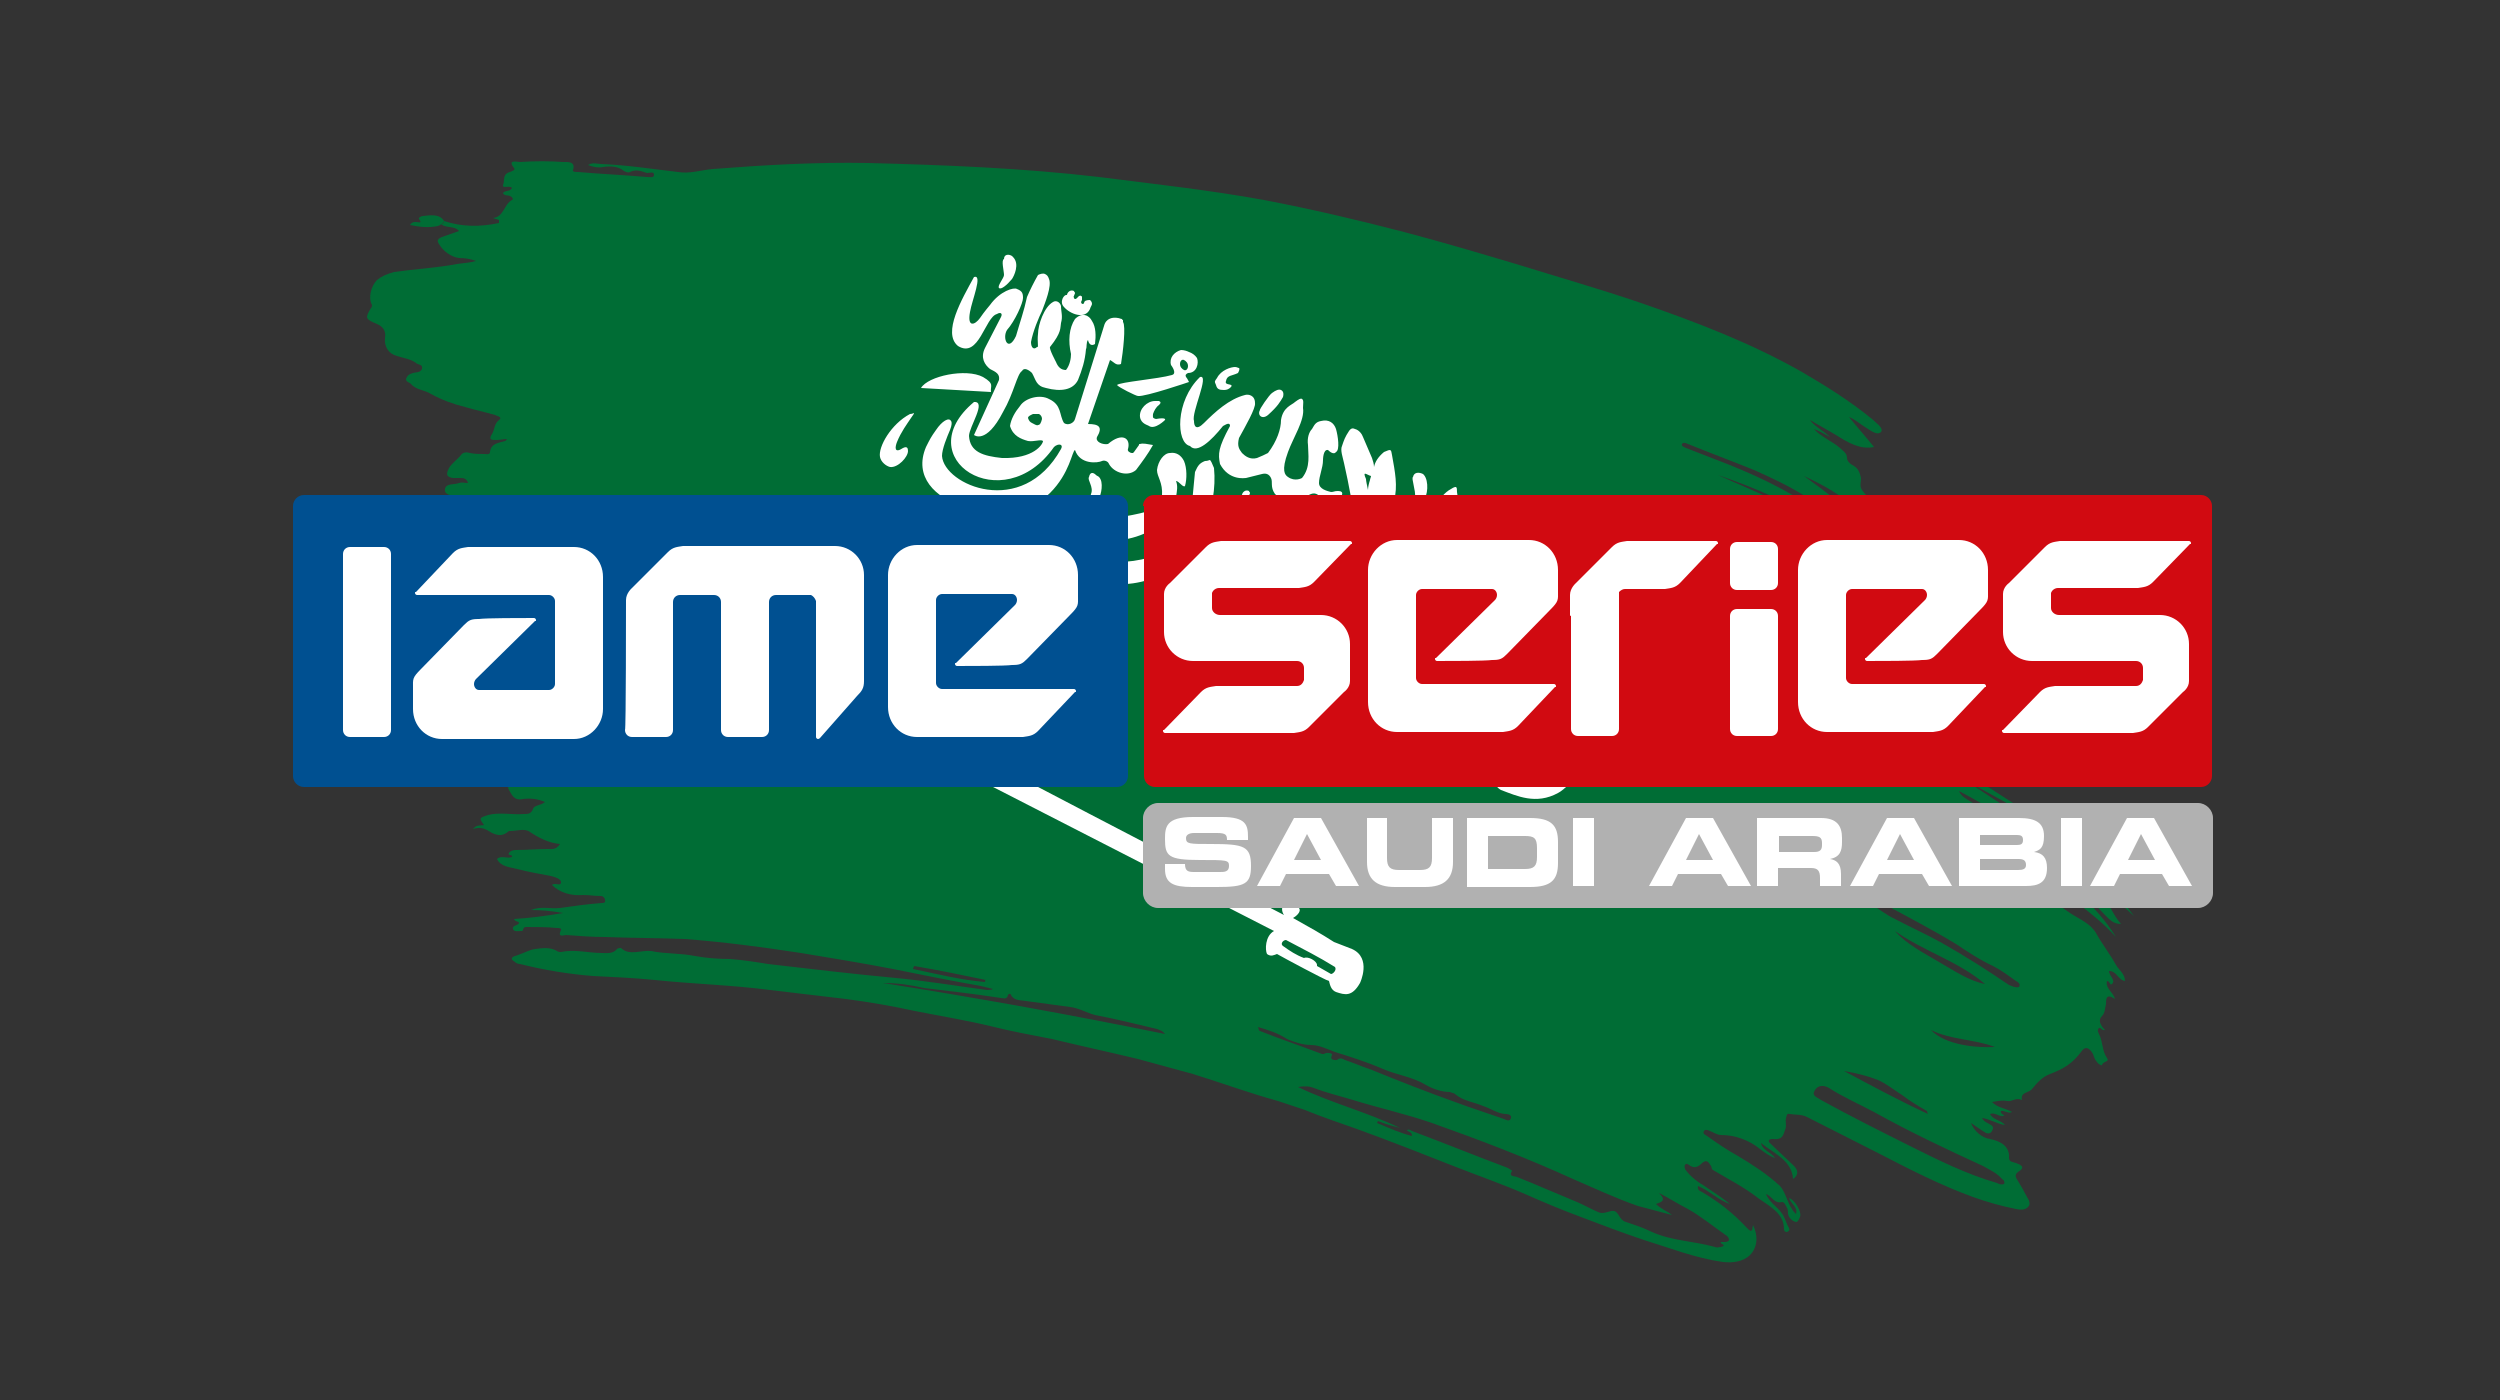 <?xml version="1.0" encoding="utf-8"?>
<svg xmlns="http://www.w3.org/2000/svg" height="140px" id="Livello_2" style="enable-background:new 0 0 250 140;" version="1.1" viewBox="0 0 250 140" width="250px" x="0px" y="0px">
<rect x="0" y="0" width="250" height="140" fill="#333333" stroke="none"/>
<style type="text/css">
	.st0{clip-path:url(#Do_not_delete_00000170972693668807259570000014608498003764051377_);}
	.st1{fill:#006D35;}
	.st2{fill:#FFFFFF;}
	.st3{fill:#D10A11;}
	.st4{fill:#005091;}
	.st5{fill:#B1B1B1;}
</style>
<g id="Flag_2_00000006676027717210904320000013880667837885383326_">
	<defs>
		<path d="M44.4,22.1c1.8,0.6,3.6,0.6,5.5,0.2&#xA;			c0-0.1,0-0.2,0-0.3c-0.2-0.1-0.4-0.1-0.6-0.2c1.1-0.1,1.1-1.4,1.9-1.8c0.2-0.1,0-0.3-0.2-0.4c-0.2-0.1-0.6,0-0.7-0.3&#xA;			c0.2-0.3,0.7-0.1,0.9-0.5c-0.2-0.3-1,0.1-0.9-0.3c0.2-0.4-0.1-1.1,0.7-1.3c0.2-0.1,0.6-0.2,0.4-0.4c-0.7-0.9,0.3-0.6,0.6-0.6&#xA;			c1.5-0.1,2.9-0.1,4.3,0c0.4,0,1.3-0.1,1,0.8c-0.1,0.2,0.3,0.2,0.5,0.2c2.3,0.2,4.6,0.3,6.9,0.5c0.3,0,0.7,0.1,0.7-0.2&#xA;			c0-0.4-0.4-0.2-0.7-0.2c-0.6-0.2-1.1-0.4-1.7-0.1c-0.2,0.1-0.4,0-0.6-0.1c-0.6-0.5-1.4-0.5-2.1-0.4c-0.5,0.1-1,0-1.5-0.2&#xA;			c0.5-0.3,0.9-0.1,1.3-0.1c2.6,0.1,5.1,0.5,7.7,0.8c1.2,0.2,2.3-0.2,3.5-0.3c5.2-0.4,10.3-0.7,15.5-0.6c7.7,0.2,15.4,0.5,23.1,1.4&#xA;			c5.5,0.7,11,1.3,16.5,2.3c4.7,0.9,9.4,2,14,3.2c3.8,1,7.5,2.1,11.2,3.2c4.2,1.3,8.4,2.5,12.5,3.9c5.5,1.9,11,4,16.1,6.9&#xA;			c2.4,1.4,4.8,2.9,7,4.7c0.4,0.4,1.2,0.9,0.9,1.3c-0.4,0.4-1.1-0.2-1.6-0.5c-0.5-0.3-0.9-0.7-1.6-1c0.8,1,1.7,2,2.5,3&#xA;			c-1.4,0.3-2.7-0.5-3.8-1.2c-0.9-0.5-1.7-1-2.6-1.5c0.5,0.7,1.4,1.1,2,1.7c-0.7-0.4-1.1-0.6-1.6-0.8c0.7,0.8,1.8,1.2,2.6,1.9&#xA;			c0.3,0.3,0.7,0.5,0.7,1c0,0.3,0.3,0.6,0.7,0.8c0.5,0.3,0.6,0.8,0.7,1.2c0,0,0,0.1,0,0.1c-0.1,0.9-0.1,0.9,0.5,1.6&#xA;			c0.3,0.4,1.5,1.1-0.3,1c-0.7,0.9-1.2-0.1-1.6-0.4c-1.3-1-2.8-1.8-4.3-2.5c2,1.5,4.4,3,5.6,5.3c-0.4,0-0.5-0.4-0.9-0.5&#xA;			c0.3,0.6,0.7,1.1,0.9,1.8c-0.6-0.3-0.8-0.9-1.5-1.4c0.6,1,1.9,1.7,2.2,2.8c-0.5-0.1-0.5-0.6-1-0.6c0.2,0.8,0.7,1.2,1.4,1.5&#xA;			c1.6,0.7,3,1.8,4.5,2.7c1.5,1,3,2,4.4,3.2c1.9,1.7,3.4,3.7,4.3,6.2c0.2,0.6,0.2,1.1-0.7,1.2c-0.7,0.1-0.7,0.7-0.6,1.2&#xA;			c0,0.2,0.1,0.4-0.1,0.5c-0.3,0.1-0.5-0.1-0.6-0.3c-0.3-0.4-0.5-0.8-1.1-1.2c0.3,0.6,0.6,1.1,0.8,1.5c-0.6-0.7-1.3-1.3-2-1.9&#xA;			c0.4,1,1.2,1.7,1.8,2.5c0.5,0.7,1.2,1.5,0.5,2.3c-0.4-0.1-0.5-0.7-0.9-1c0.4,1.1,0.4,2.5,1.1,3.5c0.1,0.2,0.2,0.5-0.2,0.6&#xA;			c-0.4,0.1-0.5-0.1-0.7-0.4c-0.6-0.9-1-1.9-1.7-2.6c-0.2-0.2-0.4-0.4-0.8-0.8c0,0.6,0.3,0.8,0.6,1.1c-0.2,0.1-0.3-0.1-0.4-0.2&#xA;			c-0.2-0.1-0.3-0.2-0.5-0.1c-0.2,0.1-0.1,0.3-0.1,0.5c0.4,0.9,1,1.5,1.7,2.1c2.3,1.6,5,3.2,7.5,4.9c0.1,0.1,0.2,0.2,0.3,0.4&#xA;			c-2.4-1.5-4.9-2.9-7.4-4.2c5.9,4,12.2,7.5,16.6,13.4c-5.3-4.9-11.1-9.1-17.5-12.5c0.2,0.5,0.6,0.7,0.9,0.9&#xA;			c3.8,2.3,7.5,4.7,11.1,7.5c0.8,0.6,1.6,1.2,2.3,2c0.7,0.8,1.1,2,1.9,2.9c-0.8,0-1.2-0.5-1.7-1c-1.9-2.1-4.1-3.9-6.4-5.5&#xA;			c-0.1,0-0.2-0.1-0.3,0c3,2.3,5.9,4.6,7.9,7.8c-2.4-2.6-5.3-4.4-8.2-6.4c-2.9-2-5.9-3.9-9-5.5c0.1,0.6,0.6,0.7,0.8,1&#xA;			c-0.2,0.3-0.5-0.2-0.8,0c1,0.6,1.9,1.3,2.9,1.8c1.3,0.7,2.5,1.6,3.7,2.3c2.2,1.2,4,3.1,6,4.4c0.9,0.6,2,1,2.6,2&#xA;			c0.6,1.1,1.4,2.1,2,3.2c0.3,0.5,0.9,0.9,0.9,1.6c-0.7-0.1-0.8-1-1.6-1c0,0.5,0.7,0.9,0.3,1.3c-0.2,0.2-0.2-0.3-0.5-0.3&#xA;			c-0.2,0.7,0.6,1.1,0.8,1.8c-0.9-0.6-0.9,0-0.9,0.5c-0.1,0.4-0.1,0.9-0.4,1.2c-0.4,0.4-0.2,0.9,0.3,1.4c-0.3,0.1-0.4-0.3-0.6-0.2&#xA;			c-0.2,0.2-0.1,0.4,0,0.6c0.4,0.8,0.3,1.7,0.8,2.4c0.3,0.4-0.4,0.3-0.5,0.7c0,0.1-0.4-0.1-0.5-0.3c-0.2-0.2-0.3-0.5-0.4-0.8&#xA;			c-0.4-0.7-0.8-0.8-1.2-0.2c-0.9,1.2-1.8,1.7-3.1,2.2c-0.8,0.3-1.3,0.9-1.8,1.5c-0.3,0.4-1.2,0.3-1,1.1c-0.6-0.3-1,0.2-1.5,0.1&#xA;			c-0.5-0.1-0.9,0-1.5,0.1c0.6,0.6,1.3,0.6,2,1c-0.4,0.2-0.8-0.2-1.1-0.1c-0.1,0.3,0.3,0.3,0.3,0.5c-0.5,0.1-0.9-0.4-1.4-0.2&#xA;			c0.3,0.6,1.1,0.6,1.5,1.1c-0.8-0.1-1.5-0.6-2.3-0.7c0.2,0.4,0.6,0.5,0.9,0.7c0.3,0.2,0.2,0.4,0.1,0.6c-0.1,0.2-0.3,0.3-0.6,0.2&#xA;			c-0.5-0.3-0.9-0.6-1.5-1c0.3,0.8,1.1,1.5,1.9,1.6c1,0.2,2,0.7,1.9,1.9c0,0.4,0.4,0.4,0.7,0.5c0.5,0.2,1,0.4,0.2,0.9&#xA;			c-0.4,0.3-0.2,0.6,0,0.9c0.3,0.5,0.6,1,0.9,1.6c0.2,0.3,0.4,0.7,0.1,1c-0.3,0.3-0.7,0.3-1.2,0.2c-1.5-0.3-2.9-0.7-4.3-1.2&#xA;			c-3.3-1.2-6.4-2.8-9.5-4.4c-2.4-1.2-4.7-2.4-7.1-3.6c-0.6-0.3-1.2-0.2-1.7-0.3c-0.4-0.1-0.3,0.2-0.4,0.4c-0.1,0.4,0.1,0.8-0.1,1.2&#xA;			c-0.2,0.6-0.3,1-1.2,0.9c-0.1,0-0.3,0-0.4,0.1c-0.1,0.2,0.1,0.3,0.3,0.5c0.7,0.7,1.5,1.4,2.2,2.1c0.4,0.4,0.5,0.9-0.1,1.3&#xA;			c-0.1-1.9-2-2.6-3.2-3.6c0.1,0.7,1,0.9,1.4,1.5c-0.6-0.2-1.1-0.6-1.5-0.9c-1.1-0.9-2.5-1.4-3.9-1.4c-0.4,0-0.8-0.3-1.1-0.4&#xA;			c-0.2-0.1-0.5-0.2-0.6,0c-0.2,0.3,0.2,0.4,0.3,0.5c1,0.7,2,1.4,3.1,2c1.5,0.9,2.9,1.8,4.2,3c0.6,0.7,0.7,1.6,1.2,2.3&#xA;			c0.1,0.2,0.2,0.3,0.4,0.5c0.2-0.7-0.5-1-0.7-1.6c0.6,0.2,1.3,1.4,1.1,1.9c-0.1,0.2-0.2,0.5-0.4,0.5c-0.4-0.1-0.7-0.4-0.8-0.8&#xA;			c0-0.3,0-0.5-0.2-0.8c-0.1-0.2-0.2-0.4-0.4-0.4c-0.8,0.2-1-0.6-1.6-0.8c0.4,1,1.4,1.4,1.8,2.3c0.2,0.4,0.3,0.8,0.5,1.1&#xA;			c0.1,0.2,0,0.3-0.2,0.4c-0.2,0-0.3-0.1-0.3-0.3c0-1.6-1.5-2.3-2.6-3.1c-1.4-1.1-3-1.9-4.5-2.8c-0.2-0.1-0.1-0.3-0.2-0.4&#xA;			c-0.2-0.3-0.4-0.8-1-0.2c-0.4,0.4-0.8,0.4-1.2,0.1c-0.1-0.1-0.3-0.2-0.4,0c-0.1,0.1,0,0.3,0,0.4c0.4,0.6,1.1,1.2,1.8,1.6&#xA;			c0.9,0.6,1.8,1.2,2.7,1.9c-1.2-0.4-2-1.3-3.2-1.8c-0.1,0.4,0.2,0.5,0.4,0.6c1.7,1,3.1,2.1,4.5,3.6c0.5,0.5,0.5,0.3,0.6-0.3&#xA;			c0.5,1,0.5,2.2-0.3,3c-0.7,0.7-1.8,0.8-2.7,0.7c-2.8-0.4-5.3-1.4-7.9-2.2c-2.1-0.7-4.2-1.5-6.3-2.3c-1.9-0.7-3.8-1.5-5.6-2.3&#xA;			c-2.3-1-4.6-1.8-6.9-2.7c-3.3-1.3-6.6-2.6-9.9-3.8c-1.7-0.6-3.5-1.2-5.2-1.9c-0.9-0.3-1.8-0.6-2.7-0.9c-2.9-0.8-5.6-1.8-8.5-2.7&#xA;			c-1.8-0.5-3.7-1-5.5-1.5c-2.9-0.7-5.7-1.3-8.6-2c-2.1-0.4-4.2-0.8-6.2-1.3c-2.5-0.6-5-1-7.5-1.5c-2.3-0.5-4.6-0.9-6.9-1.2&#xA;			c-2.5-0.3-5.1-0.6-7.6-0.9c-3.8-0.5-7.7-0.6-11.5-1c-2-0.2-4.1-0.3-6.2-0.4c-2.5-0.2-4.9-0.6-7.3-1.2c-0.2,0-0.4-0.1-0.5-0.2&#xA;			c-0.1-0.1-0.4-0.2-0.3-0.4c0.1-0.2,0.4-0.2,0.6-0.3c0.6-0.2,1.1-0.5,1.7-0.6c0.8-0.1,1.5-0.2,2.2,0.2c0.1,0.1,0.3,0.1,0.4,0.1&#xA;			c1.4-0.3,2.7,0.1,4.1,0.1c0.5,0,1.1,0.1,1.5-0.4c0.1-0.1,0.3-0.1,0.4-0.1c0.8,0.8,2,0.2,3,0.3c1.4,0.3,2.9,0.2,4.4,0.5&#xA;			c1.1,0.2,2.3,0.3,3.5,0.3c1.3,0.1,2.6,0.3,3.8,0.5c4.3,0.5,8.5,1,12.8,1.4c3.1,0.3,6.1,0.8,9.1,1.2c0.2,0,0.4,0,0.6-0.1&#xA;			c-0.4-0.1-0.8-0.2-1.2-0.3c-2.9-0.5-5.8-1.1-8.8-1.7c-3.1-0.6-6.2-1.1-9.2-1.6c-3.9-0.6-7.7-1.1-11.6-1.4c-2.7-0.1-5.3-0.1-8-0.2&#xA;			c-1.3,0-2.6-0.1-3.9-0.2c-0.2,0-0.9,0.3-0.5-0.5c0.1-0.2-0.3-0.2-0.4-0.2c-1-0.1-2-0.1-3.1-0.1c-0.4,0-0.2,0.5-0.5,0.4&#xA;			c-0.3,0-0.7,0.1-0.8-0.2c-0.1-0.4,0.5-0.3,0.6-0.6c0-0.2-0.4-0.1-0.5-0.4c1.6-0.1,3.2-0.3,4.9-0.6c-1.1-0.2-2.1-0.3-3.2-0.3&#xA;			c1-0.4,1.9-0.1,2.9-0.2c1.4-0.2,2.8-0.4,4.2-0.5c0.1,0,0.4,0,0.3-0.3c0-0.2-0.2-0.4-0.4-0.4c-0.6,0-1.2-0.1-1.8-0.1&#xA;			c-1.1,0.1-2.3-0.2-3.1-1c0.3-0.3,0.9,0.2,0.9-0.3c0-0.3-0.6-0.5-1-0.6c-1.1-0.2-2.2-0.4-3.4-0.7c-0.7-0.2-1.6-0.2-2-1&#xA;			c0.4-0.4,1,0,1.5-0.2c0.1-0.3-0.5-0.1-0.3-0.4c0.1-0.2,0.4-0.3,0.7-0.3c1.1,0,2.1-0.1,3.2-0.1c0.4,0,0.8,0.1,1.2-0.5&#xA;			c-1.1-0.1-2.1-0.6-3-1.2c-0.5-0.4-1.3-0.1-2-0.1c0,0-0.1,0-0.1,0c-0.6,0.5-1,0.5-1.7,0.2c-0.5-0.3-1-0.7-1.9-0.4&#xA;			c0.4-0.5,0.8-0.3,1.1-0.4c-0.5-0.7-0.5-0.7,0.4-1c1.2-0.3,2.4,0,3.6-0.1c0.4,0,0.7,0,0.9-0.5c0.1-0.4,0.7-0.3,1.2-0.7&#xA;			c-0.7-0.3-1.4-0.4-2.2-0.3c-0.9,0.2-1.1-0.4-1.4-0.9c-0.2-0.4-0.1-0.7,0.6-0.7c-0.3-0.3-0.5-0.6-0.7-0.9c0.5-0.3,1-0.7,1.6-1&#xA;			c-0.6-0.1-1.1-0.2-1.7-0.3c-0.7-0.1-1-0.7-0.5-1.3c0.4-0.6-0.3-0.4-0.4-0.6c0.7-0.8,1.7-0.7,2.7-0.9c-0.6-0.2-1.1-0.5-1.9-0.3&#xA;			c0.6-0.6,0.4-0.7-0.2-0.8c-2.3-0.2-4.5-0.7-6.8-0.8c-0.6,0-0.8-0.7-1.5-0.6c0.9-1,2.2-1.1,3.4-1.1c1.8,0,3.6,0,5.3,0&#xA;			c0.2,0,0.4,0,0.5-0.1c0.3-0.1,0.9-0.3,0.9-0.6c0-0.4-0.5-0.2-0.8-0.3c-0.7-0.2-1.6,0.1-2.3-0.1c0.2-0.3,0.5-0.1,0.7-0.4&#xA;			c-1.5,0-3-0.4-4.5,0c-1.4,0.3-3-0.1-4.4-0.1c0.2-0.3,0.5-0.1,0.7-0.3c-2.2-0.6-4.4-0.9-6.7-1.2c-0.4,0-0.8-0.3-1.1-0.5&#xA;			c-0.4-0.3,0-0.5,0.2-0.7c1.1-0.6,2.3-0.8,3.4-0.9c1.2,0,2.4,0,3.5-0.3c-0.5-0.3-0.9-0.4-1.3-0.3c-1.8,0.2-3.4,0.2-5.1-0.1&#xA;			c-0.8-0.2-1.6-0.1-2.4-0.1c-0.3,0-0.6,0-0.8-0.1c-0.3-0.1-0.6-0.2-0.6-0.6c0-0.4,0.4-0.4,0.7-0.6c0.9-0.5,2-0.7,3-0.6&#xA;			c1.4,0.1,2.9,0,4.3-0.4c1.5-0.4,3-0.4,4.5-0.5c0.7-0.1,1.5-0.1,2.2-0.2c0.2,0,0.8,0,0.3-0.5c-0.4-0.4-0.3-0.5-1.1-0.4&#xA;			c-1.3,0.1-2.6,0.3-3.8-0.1c0.8-0.3,1.3-1,2.2-1c-0.2-0.3-0.5-0.3-0.8-0.3c-0.2,0-0.4,0.1-0.4-0.3c0-0.2,0.2-0.3,0.4-0.3&#xA;			c1.8,0,3.7-0.3,5.5-0.2c0.7,0.1,1.5-0.1,2.3-0.2c-0.2-0.4-0.6-0.4-1-0.5c-2-0.2-4-0.2-6-0.1c-0.2,0-0.6,0.2-0.6-0.1&#xA;			c0-0.3,0.4-0.3,0.6-0.3c1.3-0.2,2.6-0.2,3.9-0.3c0.5,0,1.1,0.2,1.4-0.6c1.1-0.2,1.9-1.4,3-1c0.1,0,0.2,0,0.4,0&#xA;			c-0.5-0.5-1.3-0.4-1.8-0.5c-0.7-0.2-1.5-0.4-2.2-0.7c-1.2-0.4-1.6-1.2-0.9-2.4c0.1-0.2,0.1-0.2-0.1-0.3c-0.3-0.1-0.8,0-0.4-0.6&#xA;			c0.1-0.1-0.5-0.2-0.7-0.3c-0.5-0.2-1.2-0.2-1.1-0.8c0.1-0.6,0.9-0.4,1.4-0.6c0.3-0.1,0.6,0,0.9,0c-0.1-0.4-0.4-0.5-0.7-0.5&#xA;			c-0.3,0-0.5,0-0.8,0c-0.7-0.1-0.7-0.4-0.4-1c0.3-0.5,0.8-0.8,1.2-1.3c0.2-0.3,0.6-0.3,0.9-0.2c0.5,0.1,0.9,0.1,1.4,0.1&#xA;			c0.2,0,0.6,0.1,0.6-0.2c0.1-0.9,0.9-0.9,1.5-1.1c0.1,0,0.1-0.1,0.2-0.2C50.4,43.9,50,44,49.6,44c-0.4,0-0.8,0-0.4-0.6&#xA;			c0.3-0.5,0.2-1,0.7-1.4c0.4-0.3-0.2-0.4-0.4-0.5c-1-0.3-2-0.5-3-0.8c-1.2-0.3-2.3-0.7-3.4-1.3c-0.6-0.4-1.5-0.4-2-1&#xA;			c-0.2-0.2-0.5-0.2-0.5-0.5c0.1-0.3,0.3-0.5,0.7-0.6c0.3-0.1,0.7,0,0.9-0.4c0.1-0.5-0.4-0.4-0.6-0.6c-0.5-0.4-1.3-0.5-1.9-0.7&#xA;			c-0.8-0.2-1.3-0.9-1.2-1.8c0.1-0.6-0.1-1.1-0.8-1.4c-1.2-0.5-1.2-0.6-0.6-1.6c0.1-0.1,0.1-0.2,0.1-0.3c-0.4-0.7-0.1-1.9,0.5-2.5&#xA;			c0.5-0.4,1-0.6,1.7-0.8c2.1-0.3,4.2-0.4,6.3-0.8c0.6-0.1,1.2-0.1,1.9-0.3c-0.5-0.2-1.1-0.3-1.7-0.3c-0.8-0.1-1.6-0.7-2-1.4&#xA;			c-0.2-0.3-0.2-0.5,0.3-0.7c0.6-0.2,1.1-0.4,1.7-0.6c-0.5-0.6-1.4-0.2-1.9-0.8C44.1,22.5,44.4,22.4,44.4,22.1z M167.2,121.5&#xA;			c-1.1-0.3-2.3-0.6-3.4-0.9c-2.3-0.8-4.4-1.8-6.5-2.7c-4.6-2.1-9.3-3.9-14.1-5.6c-2.6-0.9-5.3-1.5-7.9-2.3&#xA;			c-1.3-0.4-2.6-0.7-3.9-1.2c-0.5-0.2-1-0.2-1.6-0.1c3.3,1.6,6.9,2.5,10.2,4.1c-0.7-0.2-1.5-0.4-2.2-0.7c0,0.1-0.1,0.1-0.1,0.2&#xA;			c1.2,0.5,2.3,1,3.5,1.3c0-0.5-0.5-0.4-0.5-0.6c0.2-0.1,0.3,0,0.5,0.1c3.2,1.2,6.4,2.5,9.6,3.7c0.1,0.1,0.4,0.2,0.4,0.3&#xA;			c-0.4,0.6,0.3,0.5,0.5,0.6c1,0.4,2,0.8,2.9,1.2c1,0.4,2.1,0.9,3.1,1.3c0.7,0.3,1.4,0.7,2.1,1c0.6,0.3,1.2-0.2,1.6-0.1&#xA;			c0.5,0.1,0.5,0.9,1.2,1.1c0.9,0.3,1.8,0.6,2.6,1c2,0.9,4.2,0.9,6.3,1.5c0.2,0.1,0.4,0,0.6,0c0.7-0.2-0.2-0.3,0-0.5&#xA;			c0.1,0,0.3,0,0.4,0c0.2,0,0.4-0.1,0.4-0.2c0-0.2-0.1-0.3-0.2-0.4c-1.3-0.9-2.5-1.9-3.9-2.7c-1-0.5-1.9-1.1-2.9-1.6&#xA;			c0.8,0.8,0.2,0.9-0.3,1.1C166.1,120.9,166.7,121.1,167.2,121.5z M200.4,118.4c0.1-0.2,0-0.4-0.2-0.5c-0.5-0.6-1.2-0.9-1.9-1.3&#xA;			c-3.7-1.7-7.3-3.4-10.9-5.4c-1.5-0.8-3.1-1.5-4.5-2.4c-0.5-0.3-1.1-0.3-1.4,0.2c-0.4,0.6,0.2,0.7,0.6,1c2.9,1.6,5.9,3.1,8.9,4.6&#xA;			c2.8,1.4,5.6,2.8,8.7,3.7C199.9,118.4,200.1,118.5,200.4,118.4z M125.8,102.7c0.1,0.3,0.1,0.4,0.2,0.4c2,0.8,4.1,1.5,6.2,2.3&#xA;			c0.1,0,0.2,0,0.2,0c0.2-0.2,0.9-0.1,0.8,0.1c-0.3,0.6,0.4,0.5,0.5,0.5c0.3-0.3,0.6-0.1,0.8,0c0.9,0.3,1.8,0.7,2.7,1&#xA;			c2.7,1.1,5.5,2.2,8.3,3.2c1.6,0.6,3.2,1.1,4.9,1.7c0.2,0.1,0.6,0.3,0.7-0.1c0.1-0.3-0.3-0.4-0.5-0.4c-0.8,0-1.6-0.6-2.3-0.8&#xA;			c-0.9-0.4-2-0.5-2.8-1.2c-0.1-0.1-0.3-0.1-0.5-0.2c-0.8,0-1.7-0.3-2.4-0.7c-1.3-0.8-2.9-1-4.3-1.6c-1.6-0.7-3.2-1.2-4.8-1.7&#xA;			c-0.8-0.3-1.6-0.7-2.4-0.7c-0.8,0-1.7-0.3-2.4-0.6C127.8,103.3,126.8,103,125.8,102.7z M88.3,98.3c9.5,1.5,18.9,3.2,28.2,5.1&#xA;			c-0.3-0.4-0.6-0.4-0.8-0.5c-2.1-0.5-4.1-1-6.2-1.4c-0.8-0.2-1.6-0.7-2.5-0.8c-1.5-0.2-3-0.4-4.4-0.6c-0.5-0.1-1.2,0-1.5-0.6&#xA;			c0-0.1-0.2-0.2-0.3,0c-0.1,0.5-0.5,0.3-0.7,0.3c-2.6-0.4-5.2-0.7-7.7-1C91.1,98.5,89.8,98.3,88.3,98.3z M201.9,98.7&#xA;			c0.2-0.3-0.1-0.5-0.3-0.6c-0.7-0.5-1.5-1.1-2.3-1.5c-1.3-0.6-2.5-1.4-3.7-2.2c-2.3-1.4-4.8-2.7-7.2-4c-0.4-0.2-0.8-0.3-1.2-0.5&#xA;			c-0.2-0.1-0.3,0-0.4,0.1c-0.1,0.1,0,0.2,0.1,0.3c0.9,0.5,1.7,1.2,2.6,1.6c1.5,0.8,3.1,1.5,4.7,2.4c2.3,1.3,4.5,2.7,6.7,4.2&#xA;			C201.2,98.6,201.5,98.8,201.9,98.7z M184.2,52.8c0-0.1,0.1-0.1,0.1-0.2c-1.1-1.2-2.4-2.1-3.8-3c-1.6-1-3.3-1.8-5.1-2.6&#xA;			c-2.2-0.9-4.4-1.7-6.6-2.6c-0.2-0.1-0.5-0.2-0.6,0c-0.1,0.2,0.2,0.3,0.4,0.4c1,0.4,2.1,0.8,3.1,1.2c3.4,1.3,6.7,2.8,9.6,4.8&#xA;			C182.4,51.6,183.3,52.2,184.2,52.8z M55.4,69.7C55.4,69.8,55.4,69.8,55.4,69.7c3.1,0.8,6.2,0.7,9.2,1c0.3,0,0.6,0,0.7-0.4&#xA;			c0-0.3-0.3-0.3-0.5-0.4C61.7,69.5,58.6,69.4,55.4,69.7C55.5,69.6,55.4,69.7,55.4,69.7z M184.4,107.1c2.8,1.5,5.6,3,8.4,4.3&#xA;			c-0.1-0.2-0.1-0.3-0.1-0.3c-0.9-0.5-1.7-1-2.5-1.6c-0.8-0.5-1.5-1.1-2.4-1.5C186.8,107.6,185.6,107.3,184.4,107.1z M189.5,93.1&#xA;			c1.1,1.3,2.9,2.2,4.4,3.1c1.4,0.8,3,1.9,4.6,2.2C195.8,96.1,192.3,95.1,189.5,93.1z M52.3,60.7c0.1,0,0.3,0,0.5,0&#xA;			c0.7-0.2,1.4-0.2,2.1,0c1.1,0.3,2.2,0.1,3.2-0.2c0.2-0.1,0.5-0.1,0.7,0c0.2,0.1,0.3,0.3,0.5,0.1c0-0.1,0.1-0.2,0.1-0.2&#xA;			c-0.2-0.1-0.4-0.1-0.6-0.1c-1.9,0-3.9,0-5.8-0.1c-0.3,0-0.5,0-0.7,0.2C52.1,60.5,52,60.6,52.3,60.7z M182.3,52.7&#xA;			c-3.2-2.5-6.8-3.9-10.5-5.2C175.3,49.1,179,50.5,182.3,52.7z M91.4,96.6c0,0.1-0.1,0.2-0.1,0.3c2.4,0.5,4.8,1.1,7.2,1.3&#xA;			c0-0.1,0-0.2,0.1-0.2C96.2,97.5,93.8,97,91.4,96.6z M193.1,103c1.4,1.5,4.5,1.8,6.4,1.7C197.4,103.9,195.1,104,193.1,103z&#xA;			 M42.3,21.6c-0.2,0-0.5,0.2-0.4,0.3c0.4,0.5-0.1,0.3-0.3,0.3c-0.2,0-0.4,0-0.6,0.3c1,0.2,1.8,0.3,2.8,0.1c0.2-0.1,0.5-0.2,0.6-0.5&#xA;			C44,21.4,43.1,21.5,42.3,21.6z" id="Do_not_delete_00000114033573728784663200000010219816418956174518_"/>
	</defs>
	<clipPath id="Do_not_delete_00000102529157797733155020000006412118866307694518_">
		<use href="#Do_not_delete_00000114033573728784663200000010219816418956174518_" style="overflow:visible;"/>
	</clipPath>
	
		<g id="XMLID_00000076588577653084908080000010328163075930372521_" style="clip-path:url(#Do_not_delete_00000102529157797733155020000006412118866307694518_);">
		<path class="st1" d="M63.8-26.4l171.5,88.2l-54.2,105.3L9.6,78.9&#xA;			L63.8-26.4z" id="XMLID_00000049937764989863629120000008019022336592747176_"/>
		<path class="st2" d="M129.6,90.1L129.6,90.1&#xA;			c-1.2-0.3-1.7,0.7-1.2,1.4c-11.6-6-29.4-15.3-33.2-17.3c-2.1-1.1-8.8-4.8-8.9-4.9c0.5,2.5,2.4,4,5.2,5.4l35.9,18.4&#xA;			c-0.9,0.5-0.9,1.9-0.7,2.3c0,0,0,0,0,0c0,0,0,0,0,0c0,0,0,0,0,0c0.4,0.3,0.7,0.1,1,0c0.7,0.4,4.8,2.6,5.2,2.7c0,0,0,0,0,0&#xA;			c0.1,0.4,0.2,0.9,0.7,1.1c0.9,0.3,1.6,0.5,2.4-0.9c0,0,1.2-2.5-0.8-3.4c-0.5-0.2-1.8-0.7-1.8-0.7c-1.4-0.9-2.5-1.5-4.1-2.4&#xA;			c0.2-0.1,0.9-0.6,0.6-1c-0.1-0.1-0.2-0.2-0.4-0.3l0,0l0,0l0,0c0,0,0,0,0,0c0,0,0,0,0,0c0,0,0,0,0,0&#xA;			C129.6,90.5,129.7,90.2,129.6,90.1L129.6,90.1L129.6,90.1C129.6,90.1,129.6,90.1,129.6,90.1L129.6,90.1L129.6,90.1z M128.6,94&#xA;			L128.6,94c1.7,0.9,3.3,1.7,4.9,2.7c0.2,0.3-0.2,0.7-0.4,0.7c0,0,0,0,0,0c0,0,0,0,0,0c0,0,0,0,0,0l-1.4-0.8c0,0,0,0,0-0.1&#xA;			c0-0.4-0.9-0.9-1.3-0.7c0,0,0,0,0,0c0,0,0,0,0,0c0,0,0,0,0,0c0,0,0,0,0,0c0,0,0,0,0,0c-0.8-0.3-1.4-0.7-2.1-1.2&#xA;			C128,94.4,128.3,94,128.6,94L128.6,94z" id="XMLID_00000094588924981016232920000014122271197673914287_"/>
		<path class="st2" d="M147.7,69.8c0.2,0.2,1.2-0.1,1.6-1&#xA;			c0.3-0.4,0.9-2.2,0.4-2.8c-0.1-0.1-0.1-0.1-0.2-0.1c-0.3-0.1-0.8,0-0.9,0.5c-0.2,0.2-0.2,1.4-0.3,2&#xA;			C148.3,68.7,147.5,69.6,147.7,69.8L147.7,69.8z M106.4,30.7c0.6,0.7,2.1,1.3,2.6,0.2c0-0.1,0.2-0.4,0.2-0.5c0-0.2-0.1-0.3-0.2-0.4&#xA;			l0,0c-0.1,0-0.3,0-0.5,0.1c-0.1,0.1-0.1,0.3-0.2,0.3c-0.1,0-0.3-0.1-0.1-0.4c0-0.1,0-0.2,0-0.3c0-0.1-0.1-0.1-0.1-0.1&#xA;			c-0.1-0.1-0.1,0-0.2,0c-0.1,0.1-0.1,0.1-0.2,0.2c-0.1,0.1-0.1,0.1-0.2,0.1c-0.1-0.1-0.1,0-0.1-0.1c0-0.1-0.1-0.1,0-0.2&#xA;			c0-0.1,0.1-0.2,0.1-0.3c0-0.1-0.1-0.1-0.1-0.2c-0.4-0.2-0.7,0.2-0.7,0.4C106.4,29.4,105.9,30.2,106.4,30.7L106.4,30.7z&#xA;			 M100.4,27.5c0,0.3-0.7,1.1-0.5,1.3c0.2,0.2,0.8-0.3,1.3-0.9c0.2-0.3,0.8-1.5,0.1-2.2c0,0-0.1-0.1-0.1-0.1&#xA;			c-0.3-0.2-0.8-0.2-0.8,0.3C100.1,26,100.4,27.1,100.4,27.5L100.4,27.5z M126.8,41.5c1-0.9,1.2-1.3,1.5-1.8c0.1-0.4,0-0.6-0.2-0.7&#xA;			c-0.2-0.1-0.5,0-0.9,0.3c-0.3,0.2-1.3,1.7-1.2,1.7C125.7,41.5,126.2,42,126.8,41.5L126.8,41.5z M121.6,38.5&#xA;			c0.1,0.4,0.3,0.5,0.8,0.5c0.3,0,0.5-0.1,0.7-0.3c0.3-0.4-0.7-0.1-0.5-0.6c0.1-0.6,0.6-0.5,1.2-0.8c0.1-0.2,0.2-0.4,0.1-0.5&#xA;			c-0.1,0-0.2-0.1-0.4-0.1c-0.4,0-1.4,0.3-1.8,1.1C121.5,38.1,121.4,38.1,121.6,38.5L121.6,38.5z M95.8,34.6&#xA;			c2.1,1.3,2.7-2.9,3.9-3.2c0.3-0.2,0.6-0.1,0.4,0.3l-1.6,3.1c-0.5,1,0,1.7,0.5,2.1c0.6,0.3,1,0.5,0.9,1.1l-2.5,5.5&#xA;			c0,0,1.2,1,2.9-2.3c1.1-1.9,1.4-3.8,1.9-4.1c0.2-0.4,0.7-0.1,1,0.2c0.4,0.7,0.4,1.3,1.4,1.5c1.5,0.4,2.7,0.2,3.2-0.8&#xA;			c0.4-1,0.7-1.9,0.8-3.1c0.1-0.1,0-0.7,0.2-0.9c0.1,0.5,0.4,0.6,0.7,0.4c0.1-0.8,0.1-1.7-0.3-2.3c-0.3-0.6-1-0.9-1.7-0.2&#xA;			c-0.6,0.9-0.7,2.2-0.4,3.5c0,0.4-0.1,1.1-0.5,1.6c-0.5,0-0.8-0.3-1-0.8c0,0-0.7-1.3-0.6-1.5c1.2-1.5,1-1.9,1.1-2.4&#xA;			c0.2-0.7,0-1.1,0-1.7c-0.1-0.4-0.5-0.6-0.8-0.4c-0.9,0.5-1.5,2.3-1.5,3.2c-0.1,0.8,0.1,1.4-0.1,1.3c-0.3,0.3-0.6,0.1-0.6-0.5&#xA;			c0.2-1.1,0.8-2.5,1.1-3.1c0.3-0.8,1-2.5,0.7-3.2c-0.1-0.3-0.2-0.4-0.4-0.5c-0.2-0.1-0.5,0-0.7,0.1c-0.4,0.7-0.8,1.5-1.1,2.2&#xA;			c-0.3,1.4-0.7,2.5-1.1,3.9c-0.8,1.7-1.4,0.2-0.9-0.6c0.8-0.9,1.6-2.7,1.6-3.2c0-0.5-0.1-0.7-0.6-0.9c-0.3-0.2-1.7,0.2-2.7,1.6&#xA;			c0,0-0.6,0.7-1,1.3c-0.5,0.7-1.3,1-1-0.6c0.2-1.2,1.3-3.8,0.4-3.5C96.2,29.9,94.2,33.3,95.8,34.6L95.8,34.6z M111.7,38.5&#xA;			L111.7,38.5L111.7,38.5C111.7,38.6,111.7,38.6,111.7,38.5L111.7,38.5c0.1,0.2,1.9,1.1,2.1,1.1c0,0,0,0,0,0c0,0,0,0,0,0&#xA;			c0,0,0,0,0,0c0.7,0.1,5.1-1.4,5.1-1.4c-0.1-0.2-0.2-0.4-0.3-0.5c-0.1-0.2,0-0.3,0.2-0.4c0.9,0,1.1-1,0.9-1.5&#xA;			c-0.2-0.3-0.5-0.5-0.8-0.6c-0.2-0.1-0.5-0.2-0.8-0.2c-0.7,0.2-1.2,0.8-1,1.5c0.3,0.4,0.5,0.9,0.1,1&#xA;			C115.8,37.9,112,38.2,111.7,38.5L111.7,38.5C111.7,38.5,111.7,38.5,111.7,38.5L111.7,38.5C111.7,38.5,111.7,38.5,111.7,38.5&#xA;			L111.7,38.5L111.7,38.5z M118.4,36C118.4,36,118.4,36,118.4,36c0.2,0.1,0.4,0.3,0.4,0.6c0,0.3-0.2,0.5-0.4,0.4&#xA;			c-0.2-0.1-0.4-0.3-0.4-0.6C118,36.1,118.2,35.9,118.4,36L118.4,36z M119,44.6c0.7,0.8,2.1-0.5,3.3-2c0.5-0.3,0.7-0.3,0.7,0&#xA;			c-1.2,2.2-1.2,2.8-1,3.8c0.9,1.7,2.5,1.4,2.6,1.4l1.6-0.4c0.4-0.1,0.7,0,0.9,0.4c0.2,0.4-0.1,0.9,0.4,1.6c0.5,0.5,1.9,1,2.4,0.7&#xA;			c0.7-0.4,0.9-0.6,1.2-0.7c0.5-0.2,0.9,0.2,0.8,0.3c-0.1,0.2-0.5,0.2-0.5,0.7c0.2,0.4,0.4,0.3,0.6,0.4c0.9,0.1,2.1-1.1,2.1-1.1&#xA;			c0.3-0.5,0-0.6-0.3-0.6c-0.4,0-0.4,0.1-0.7,0.1c-0.4-0.1-1.2-0.3-1.2-0.9c0-0.7,0.4-1.5,0.4-2.3c0,0,0-1.1,0.5-1&#xA;			c0.2,0.2,0.6,0.5,0.8,0.2c0.4-0.2,0.2-1.6,0-2.3c-0.2-0.6-0.7-1-1.5-0.8c-0.6,0.1-0.7,0.5-0.9,0.8c-0.3,0.3-0.5,0.9-0.4,1.6&#xA;			c0,0.9,0.3,2.2-0.6,3.3c0,0-0.7,0.4-1.4-0.1c-0.3-0.2-0.7-0.6,0-2.5c0.5-1.4,1.7-3.2,1.5-4.4c0-0.4,0.1-0.8-0.1-0.9&#xA;			c-0.1-0.1-0.3,0-0.7,0.3c-0.3,0.3-1.2,0.5-1.4,1.8c0,0.9-0.4,2.1-1.3,3.3c-0.4,0.2-0.6,0.3-1.1,0.5c-0.7,0.2-1.2-0.2-1.5-0.5&#xA;			c-0.3-0.4-0.5-0.7-0.3-1.5c0.6-1.1,1.7-3,1.6-3.5c0-0.8-0.7-0.9-1-0.8c-1.6,0.4-3,1.7-4.1,2.8c-0.8,0.8-1,0.3-1-0.2&#xA;			c-0.3-0.8,1.6-4.7,0.6-4.4C117.5,40.1,117.6,44.3,119,44.6L119,44.6z M115.5,40.1c-0.8,0-1.6,0.8-1.5,1.6c0.1,0.7,0.8,0.8,0.9,0.9&#xA;			c0.6,0.4,1.6-0.6,1.6-0.6s0.2-0.3-0.9-0.1c-0.4-0.1-0.3-0.2-0.3-0.5c0.1-0.3,0.3-0.7,0.6-0.9c0.2-0.2,0.2-0.3,0-0.4&#xA;			C115.8,40.1,115.7,40.1,115.5,40.1L115.5,40.1z M150.8,77.3c-0.1-0.2-0.4-0.3-0.6-0.4c-0.1-0.1-0.4-0.3-0.1-0.5&#xA;			c0.2-0.1,0.3-0.2,0.5-0.3c0.2-0.2,0.2-0.3-0.1-0.6c-0.2-0.1-0.3-0.2-0.4-0.3c-0.1-0.1-0.3-0.1-0.5-0.2c-0.2-0.1-0.4,0-0.5,0.2&#xA;			c-0.2,0.4,0.1,0.5,0.3,0.8c0.1,0.3,0.1,0.5-0.3,0.6l-0.9,0.2c-0.2,0.1-0.4,0.4-0.1,0.6c0.6,0.5,2.5,0.4,2.6,0.4&#xA;			C150.8,77.7,150.8,77.3,150.8,77.3L150.8,77.3z M163.7,63.8c0.1-0.4,0.4-1.2,0.5-1.3c0.2-0.2,0.6,0.3,0.9,0.2&#xA;			c0.4-0.1-0.2-2.8-0.4-3.8c0-0.3,0-0.5-0.1-0.5c-0.1,0-0.2,0-0.5,0.2c-0.6,0.3-1.2,1.2-1.5,2.1c-1.8,5.5-3.7,10.8-5.9,15.4&#xA;			c-0.3,0.4-0.4,0.6-0.9,1c-0.8,0.3-1.7,0.8-2.4,0.8c-0.7,0.1-1.9-0.1-2.4-0.1c-1.4,0-1.8,0.7-0.9,1.2c1.6,0.6,3.5,1.5,5.7,0.3&#xA;			c0.6-0.3,1.7-1.4,2.1-2.2C160.5,72.4,162.7,67.6,163.7,63.8L163.7,63.8z M92.1,38.8l7,0.4c-0.1-0.6,0.4-0.8-0.8-1.5&#xA;			C96.6,36.8,92.8,37.6,92.1,38.8L92.1,38.8z M90.3,44.8c-0.9,0.6-0.8-0.1-0.6-0.6c0.4-1,1-1.8,1.4-2.4c0.2-0.3,0.3-0.4,0.3-0.5&#xA;			c0,0-0.2,0.1-0.4,0.1c-1.9,1-3.2,3.3-3,4.3c0.1,0.5,0.6,0.9,1,1c0.8,0.1,1.8-1,1.8-1.6C90.8,44.8,90.7,44.6,90.3,44.8L90.3,44.8z&#xA;			 M105,49.3c2-2,2.2-4.2,2.5-4.3c0,0,0,0,0,0c0,0,0,0,0,0c0,0,0,0,0,0c0,0,0,0,0,0c0.5,1.5,2.3,1.3,2.7,1.1c0.2-0.1,0.6,0,0.7,0.3&#xA;			c0.5,0.9,1.9,1.3,2.7,0.6c0.6-0.8,1.2-1.6,1.7-2.5c-0.6-0.1-1-0.2-1.3-0.1c-0.1,0-0.1,0-0.1,0.1l-0.5,0.7c0,0,0,0-0.1,0.1&#xA;			c0,0-0.1,0-0.1,0c-0.2,0-0.5-0.2-0.4-0.4c0.3-1.1-0.6-1.7-2-0.5c-0.5,0.1-1.3-0.2-1.1-0.7c0.6-1,0.2-1.3-0.9-1.3l2.2-6.4&#xA;			c0.4,0.2,0.6,0.6,1.1,0.4c0.2-1.2,0.5-3.8,0.2-4.2c0,0,0,0,0,0c0,0,0-0.1,0-0.1c0,0,0,0,0,0c0,0,0,0,0,0c0,0,0,0,0-0.1&#xA;			c0,0-0.1,0-0.1-0.1l0,0c-0.1,0-0.3-0.1-0.4-0.1c-0.5-0.1-1.2,0-1.4,0.8l-2.9,9.3c-0.1,0.4-0.7,0.7-1.1,0.4&#xA;			c-0.5-0.8-0.2-1.8-1.5-2.4c-0.9-0.5-2.4-0.1-2.9,0.7c-0.5,0.6-0.9,1.3-1,2c0.3,1,1.1,1.3,1.8,1.5c0.6,0.1,1.3-0.2,1.5,0l0,0l0,0&#xA;			c0,0.3-0.9,1.8-4.1,1.7c-1.9-0.2-3.2-0.6-3.3-2.2c0-0.9,1.8-3.5,0.5-3.4c-6.7,5.6,2.9,11.8,8,4.5c0.2-0.2,0.5-0.3,0.7-0.2&#xA;			c0.1,0.1,0.1,0.2,0,0.4c-3.9,7-11.7,3.6-11.9,0.7c0-0.7,0.5-1.9,0.8-2.6c0.2-0.5,0.2-0.8,0.1-0.9c-0.2-0.4-0.9,0-1.5,0.9&#xA;			c-0.5,0.7-0.6,0.9-1,1.7C90.1,50.6,101.1,53.2,105,49.3L105,49.3z M103.8,42.5C103.8,42.5,103.8,42.5,103.8,42.5&#xA;			C103.8,42.5,103.8,42.6,103.8,42.5c-0.1,0.1-0.4-0.1-0.6-0.2c-0.2-0.1-0.3-0.2-0.4-0.5c0-0.2,0.3-0.3,0.5-0.4c0,0,0,0,0,0&#xA;			c0,0,0,0,0.1,0c0.1,0,0.2,0,0.4,0c0,0,0.1,0,0.1,0c0.2,0.1,0.3,0.3,0.3,0.5C104.1,42.3,104,42.5,103.8,42.5L103.8,42.5z&#xA;			 M140.8,73.3l-1.8-0.7L140.8,73.3z M138.8,53.7c0.6,0.7,2.1,1.3,2.6,0.2c0-0.1,0.2-0.4,0.2-0.5c0-0.2-0.1-0.3-0.2-0.4&#xA;			c-0.1,0-0.3,0-0.5,0.1c-0.1,0.1-0.1,0.3-0.2,0.3c-0.1,0-0.3-0.1-0.2-0.4c0-0.1,0-0.2,0-0.3c0-0.1-0.1-0.1-0.1-0.1&#xA;			c-0.1-0.1-0.1,0-0.2,0c-0.1,0.1-0.1,0.1-0.2,0.2c-0.1,0.1-0.1,0.1-0.2,0.1c-0.1-0.1-0.1,0-0.1-0.1c0-0.1-0.1-0.1,0-0.2&#xA;			c0-0.1,0.1-0.2,0.1-0.3c0-0.1-0.1-0.1-0.1-0.2c-0.4-0.2-0.7,0.2-0.7,0.4C138.7,52.5,138.3,53.2,138.8,53.7L138.8,53.7z&#xA;			 M149.4,62.9c0.3-0.6,0.9-1.5,1.2-2c0.1-0.2,0.3-0.4,0.5-0.3c0.2,0.1,0.5,0.5,0.6,0.3c0.2-0.4,0.4-1.1,0.3-1.5&#xA;			c0-0.2-0.2-0.5-0.4-0.6c-0.4-0.2-0.9-0.2-1.2,0.2c-0.1,0.3-0.1,0.5-0.2,0.7c-0.1,0.1-0.3,0.1-0.6-0.2c0.1,0,0-0.6,0-0.6&#xA;			c-0.2-0.3-0.7-0.3-1-0.3c-0.3,0.2-0.6,0.5-0.6,1C147.9,60.5,148.7,62.5,149.4,62.9L149.4,62.9z M140.1,69.5&#xA;			c0.5,0.3,1.7-0.5,2.5-1.5c0.9-1.4,1.2-2.5,1.6-3.4c0.4-0.9,3.1-8.7,3.2-9.4c0.4-1.4,1.1,0.4,1.3-0.5c0-1.2-0.4-3.1-0.3-4.1&#xA;			c0-0.3,0.1-0.5,0-0.5c-0.1,0-0.2,0-0.5,0.1c-1.1,1.1-1.8,2.1-2,2.9C144.2,59.1,142.9,64.5,140.1,69.5L140.1,69.5z M136.7,66.4&#xA;			c-1.8,0.5-4.3,1.1-6.5,0.8c-0.3,0.1-0.1,1.4,0.9,1.8c1.6,0.6,3.4,0.5,5.7-0.9c0.6-0.3,1.7-1.1,2.2-1.9c2.6-4.7,4.1-8.6,5.1-12.5&#xA;			c0.1-0.4,0.4-0.7,0.5-0.8c0.2-0.1,0.4,0.2,0.8,0c0.4-0.1,0.5-2.7,0.3-3.7c0-0.3,0-0.4-0.1-0.5c-0.1,0-0.2,0-0.5,0.2&#xA;			c-0.6,0.3-1.3,1.1-1.7,2c-1.7,5.1-3.6,9.3-5.5,14.2C137.6,65.6,137.2,66.3,136.7,66.4L136.7,66.4z M140.9,66.1 M141.5,49.7&#xA;			c-0.1,0.8-0.9,1.2-0.7,1.5c0.2,0.2,1-0.4,1.5-1.1c0.5-0.5,0.6-2,0.1-2.6c0,0-0.1-0.1-0.1-0.1c-0.4-0.2-0.9-0.2-1,0.3&#xA;			C141.1,47.8,141.6,49.1,141.5,49.7L141.5,49.7z M151.4,63.9C151.4,63.8,151.4,63.8,151.4,63.9l-4.9,0.5c-0.5,0.1-0.8,1.2-0.6,1.2&#xA;			c0.2,0.2,4.8-0.2,4.9-0.5C151,65.1,151.7,64,151.4,63.9L151.4,63.9z M152.2,56.2c0.4,1.7,0.9,3.5,1.2,5.3&#xA;			c-1.1,2.7-2.3,5.2-3.4,7.9c-0.6,1.1-1.8,2.4-2.2,2.4c0,0-0.7,0-0.9-0.5c-0.2-0.2-0.5-2.3-0.5-2.3c-0.3-0.7-0.7-0.8-1.3-0.7&#xA;			c-1.5,0.4-2.9,1.9-4.3,2.8c-0.3,0.2-1,0.1-1.3-0.7c-0.4-2.1,1-4,1.2-4.3l0,0.1c-2,0.7-2.6,3.2-2.5,3.9c0,1,0.1,1.7,0.7,2.5&#xA;			c0.5,0.9,1.3,0.9,1.8,0.7c1.2-0.3,2.1-2.2,2.7-2.4c0.6-0.6,1.2-0.1,1.3,0.4c0.1,0.6,0.3,1,0.6,1.4c0.4,1,1.2,1.5,2.3,1.4&#xA;			c0.7,0,1.3-0.2,2-0.8c0.8-0.7,3.1-5.5,4.3-8.2l0.5,3c-0.9,2.4-2,4.7-3.2,6.9c-0.3,0.4,2.3-0.4,2.7-1.3l1-2&#xA;			c0.2,1.6,0.4,3.3,0.5,4.9c0.6,0,1.7-2.5,1.5-3c-0.2-1.6-0.5-3.4-0.7-4.9c0.5-1.4,1.1-3,1.2-3.5c0.2-0.8,0.6-2,0.8-2.9&#xA;			c0.1-0.4,0.5-1.5,0.6-1.6c0.2-0.2,0.4,0.2,0.7,0c0.4-0.1,0.6-3.4,0.5-4.5c0-0.5-0.5-0.5-1.2-0.2c-0.6,0.1-0.9,1.1-1.2,2&#xA;			c-0.6,2.3-1.3,4.6-2.1,6.8l-0.6-3.6l0.1-0.5c0,0,0.8-1.7,0.9-2.2c0.1-0.2,0.1-0.2,0.2-0.1c0.1,0.2,0.1,0.3,0.2,0.4&#xA;			c0.2,0.1,0.5-0.1,0.5-0.4l-0.2-4c0-0.1-0.1-0.2-0.2-0.3c-0.1-0.1-0.2-0.1-0.4,0c-0.3,0.1-0.7,0.3-0.9,0.7&#xA;			c-0.3,0.8-0.6,1.6-0.9,2.3l-0.1,0.3c0-0.1-0.1-0.2-0.1-0.3c-0.8-2.3,0.8,0.1,0.4-1.5c-0.4-1.3-0.5-1.7-1-2.6&#xA;			c-0.3-0.4-0.3-0.9-0.7-0.3c-0.4,0.6-0.8,1.3-1,1.8C152.1,55,152.1,55.7,152.2,56.2L152.2,56.2z M160.5,61.9&#xA;			c-0.1,0.4-0.9,1.4-0.7,1.6c0.2,0.2,1-0.5,1.5-1.2c0.3-0.4,0.8-2.2,0.3-2.8c0,0-0.1-0.1-0.1-0.1c-0.3-0.2-0.9-0.1-1,0.4&#xA;			C160.2,60.1,160.6,61.4,160.5,61.9L160.5,61.9z M125.5,64.4c0,0,0.2,0.4,0.6,0.4c0.9,0.1,1.4,0.1,2.6,0.4c0.3,0.1,0.6-0.5,0.2-0.8&#xA;			c-0.6-0.3-1.1-0.5-1.9-0.4c-0.4-0.1-0.3-0.3-0.3-0.5c0.1-0.5,0.6-0.6,0.7-1c0,0-0.1-0.2-0.3-0.4c-0.1,0-0.2-0.1-0.3-0.1&#xA;			c0,0-1,0.1-1.4,0.3c-0.2,0-0.2,0.1-0.3,0.3c0,0.3,0.2,0.3,0.5,0.3c0.3,0.1,0.4,0.4,0.2,0.7C125.4,64.1,125.5,64.4,125.5,64.4&#xA;			L125.5,64.4z M132.4,59.5L132.4,59.5L132.4,59.5L132.4,59.5L132.4,59.5C132.4,59.5,132.4,59.4,132.4,59.5l-0.2-0.4l-6.5-3.4&#xA;			c-0.1-0.1-0.1-0.1-0.1-0.2c0,0,0,0,0,0l0,0l0,0l0,0l0,0l0,0l0,0l0,0l0,0l0,0l0,0c0.1,0,0.1,0,0.3,0c1.7,0.6,4.7,1.6,6.1-0.7&#xA;			c0.6-1.3,0.5-2.4-1.1-3.5c-1.3-0.6-2.8,0.1-3.3,1.4c-0.2,0.3-0.4,1-0.8,0.9c-2.5-1-5.8-1-6.4,0l0,0l0,0l0,0l0,0c0,0,0,0,0,0l0,0&#xA;			c0,0,0,0,0,0c-0.1-0.1-0.2-0.5,0-0.8c0.8-1.8,1.2-4,1-6c-0.2-0.5-0.3-0.7-0.4-0.8c0,0,0,0,0,0l0,0c0,0,0,0,0,0c0,0,0,0,0,0&#xA;			c-0.1,0-0.2,0.1-0.5,0.1c-0.5,0.2-0.7,0.4-1,1.1c0,0.1-0.2,1.9-0.3,3.3c-0.2,1.3-0.6,2.8-1.4,3.9c-1.6,1.2-4,1.8-6,1.8&#xA;			c-0.9-0.2-1.6-0.6-1.7-0.9l0,0c-0.3-0.5-0.1-1,0-1.1l0,0l0,0c1.8-0.2,3.6-0.1,6-1.8c0.8-0.7,1.2-1.2,1.5-2.7&#xA;			c0.1-0.6,0.2-1.1,0-1.6l0,0c0.3,0,0.7,0.7,0.9,0.5c0.2-0.7,0.2-1.8-0.1-2.5c-0.3-0.6-0.8-0.9-1.4-0.8c-0.6,0-1.2,0.8-1.3,1.7&#xA;			c0,0.7,0.6,1.2,0.5,2.6l0,0c0,0.1-0.3,1-0.7,1.2c-0.5,0.5-4.1,1-4.4,1.1c0,0,0,0,0,0l0,0c0,0,0,0,0,0c0,0,0,0,0,0l0,0c0,0,0,0,0,0&#xA;			l0,0c0,0,0,0,0,0c0-0.1,0.1-0.2,0.2-0.4c0.2-0.4,0.7-1.1,0.8-1.2l0,0l0,0l0,0l0,0c-1.1,0.1-2.2,1.5-2.6,1.9&#xA;			c-2.9,0.3-5.9,0-8.1,0.7c-1.3,0.7,5.8,1.4,6.6,1.5c0,0,0,0,0,0c0.1,0.2-0.2,0.7,0,1.3c0.2,1.1,1.3,2.2,2.7,2.6&#xA;			c2.5,0.4,4.4-0.3,6.4-1.2c0.3-0.1,0.7-0.2,0.8,0.1c-0.1,2.2,1.8,4.7,4.9,6.5c1.2-0.4,1-1,0.8-1.4c-0.1-0.1-1.3-1.4-1.2-2.1&#xA;			c0.1-0.6,0.7-0.8,1.6-0.8c2.2,0.8,4.3,1.6,6.6,2c0.3-0.6,1.2-1.3,1.6-1.6C132.2,59.5,132.3,59.5,132.4,59.5L132.4,59.5z&#xA;			 M128.9,52.9C128.9,52.9,129,52.9,128.9,52.9C129,52.9,129,52.9,128.9,52.9L128.9,52.9c0.1-0.1,0.1-0.1,0.1-0.1c0.1,0,0.1,0,0.2,0&#xA;			c0.1,0.1,0.3,0.2,0.4,0.4c0.2,0.3,0.2,0.6,0.1,0.7c0,0,0,0,0,0c0,0,0,0,0,0l0,0l0,0c0,0,0,0,0,0c0,0,0,0-0.1,0&#xA;			c-0.2,0-0.5-0.1-0.7-0.4C128.9,53.4,128.8,53.1,128.9,52.9C128.9,53,128.9,52.9,128.9,52.9L128.9,52.9z M123.2,57.6&#xA;			c-0.8-0.1-1.6-0.3-2.1,0.6c-0.1,0.5-0.3,0.7-0.4,0.8c0,0,0,0,0,0l0,0l0,0c0,0,0,0,0,0l0,0c0,0,0,0,0,0c0,0,0,0-0.1,0c0,0,0,0,0,0&#xA;			c-0.2-0.1-0.3-0.3-0.5-0.5c-0.3-0.5-1.1-1.8-0.6-3.4c0.1-0.3,0.6-0.5,1-0.3c0,0,0,0,0.1,0l0,0c0.6,0.6,1.7,1.1,2.6,1.7&#xA;			C123.9,57,124,57.8,123.2,57.6L123.2,57.6z M108.9,47.7c-0.2,0.3,0.5,1,0.2,1.7c0,0.3-0.7,1-0.5,1.2c0.2,0.2,0.8-0.3,1.3-0.8&#xA;			c0.2-0.3,0.5-1.6,0-2.1c-0.1-0.1-0.2-0.1-0.3-0.2C109.3,47.2,109,47.2,108.9,47.7L108.9,47.7z M124,50.7c0.6,0.7,2.5,1.4,2.6,0.2&#xA;			c0-0.1,0.2-0.4,0.2-0.5c0-0.2-0.1-0.3-0.2-0.4c-0.1,0-0.3,0-0.5,0.1c-0.1,0.1-0.1,0.3-0.2,0.3c-0.1,0-0.3-0.1-0.2-0.4&#xA;			c0-0.1,0-0.2,0-0.3c0-0.1-0.1-0.1-0.1-0.1c-0.1-0.1-0.1,0-0.2,0c-0.1,0.1-0.1,0.1-0.2,0.2c-0.1,0.1-0.1,0.1-0.2,0.1&#xA;			c-0.1-0.1-0.1,0-0.1-0.1c0-0.1-0.1-0.1,0-0.2c0-0.1,0.1-0.2,0.1-0.3c0-0.1-0.1-0.1-0.1-0.2c-0.4-0.2-0.7,0.2-0.7,0.4&#xA;			C124,49.4,123.6,50.2,124,50.7L124,50.7z M134.4,46.3c0.5,2.2,0.9,4.4,1.2,6.6c-0.4,1.3-0.9,2.6-1.4,3.8c-1.1,2.7-2.7,5.9-4.3,8.5&#xA;			c0.5,0.3,1.8-0.1,2.7-1.1c1-1.5,2.5-5,2.9-5.9c0.2-0.4,0.4-0.9,0.6-1.4c0.3,2.9,0.5,5.8,0.6,8.7c0.6,0,1.7-2.5,1.6-3&#xA;			c0-2.6-0.4-5.4-0.4-6.4c0-0.4-0.2-1.4-0.4-2.7c0.5-1.4,1-2.5,1.1-2.9c0.5-1.5,0.5,0.5,0.8-0.4c0.4-1.5,0.1-2.9-0.2-4.6&#xA;			c-0.1-0.6-0.1-0.6-0.8-0.3c-0.6,0.5-0.9,1-1,1.5c0-0.3-0.1-0.6-0.2-0.9l-0.9-2.1c-0.1-0.3-0.4-0.7-0.8-0.8&#xA;			c-0.2-0.1-0.4-0.1-0.6,0.2c-0.4,0.6-0.5,0.9-0.7,1.5C134,45,134.3,45.8,134.4,46.3L134.4,46.3z M137.1,47.6c0,0.1-0.1,0.3-0.1,0.4&#xA;			c-0.1,0.3-0.2,0.7-0.2,1c-0.1-0.5-0.2-0.9-0.2-1.1C136.2,47,136.7,47.5,137.1,47.6L137.1,47.6z" id="XMLID_00000000208764139502366950000007434331466985235645_"/>
	</g>
</g>
<g>
	<path class="st3" d="M114.3,50.6c0-0.6,0.5-1.1,1.1-1.1h104.7c0.6,0,1.1,0.5,1.1,1.1v27c0,0.6-0.5,1.1-1.1,1.1H115.5&#xA;		c-0.6,0-1.1-0.5-1.1-1.1V50.6"/>
	<path class="st4" d="M29.3,50.6c0-0.6,0.5-1.1,1.1-1.1h81.3c0.6,0,1.1,0.5,1.1,1.1v27c0,0.6-0.5,1.1-1.1,1.1H30.4&#xA;		c-0.6,0-1.1-0.5-1.1-1.1V50.6"/>
	<path class="st2" d="M53.4,61.8c0.1,0,0.2,0.1,0.2,0.2c0,0.1,0,0.1-0.1,0.1l-5.9,5.8c-0.1,0.1-0.2,0.3-0.2,0.5&#xA;		c0,0.3,0.2,0.6,0.5,0.6l7,0c0.3,0,0.6-0.3,0.6-0.6v-8.3c0-0.3-0.3-0.6-0.6-0.6l-13.2,0l0,0c-0.1,0-0.2-0.1-0.2-0.2&#xA;		c0-0.1,0-0.1,0.1-0.1l3.7-3.9c0.5-0.5,0.9-0.5,1.5-0.6c0.6,0,10.6,0,10.6,0c1.6,0,2.9,1.3,2.9,3l0,13.2c0,1.6-1.3,3-2.9,3H44.2&#xA;		c-1.6,0-2.9-1.3-2.9-3c0,0,0-1.5,0-2.1c0-0.9-0.1-1,0.8-1.9l4.3-4.4c0.5-0.5,0.7-0.6,1.5-0.6C48.6,61.8,52.1,61.8,53.4,61.8"/>
	<path class="st2" d="M95.7,66.6c-0.1,0-0.2-0.1-0.2-0.2c0-0.1,0-0.1,0.1-0.1l5.9-5.8c0.1-0.1,0.2-0.3,0.2-0.5&#xA;		c0-0.3-0.2-0.6-0.5-0.6l-7,0c-0.3,0-0.6,0.3-0.6,0.6v8.3c0,0.3,0.3,0.6,0.6,0.6l13.2,0l0,0c0.1,0,0.2,0.1,0.2,0.2&#xA;		c0,0.1,0,0.1-0.1,0.1l-3.7,3.9c-0.5,0.5-0.9,0.5-1.5,0.6c-0.6,0-10.6,0-10.6,0c-1.6,0-2.9-1.3-2.9-3l0-13.2c0-1.6,1.3-3,2.9-3h13.2&#xA;		c1.6,0,2.9,1.3,2.9,3c0,0,0,1.5,0,2.1c0,0.9,0.1,1-0.8,1.9l-4.3,4.4c-0.5,0.5-0.7,0.6-1.5,0.6C100.5,66.6,96.9,66.6,95.7,66.6"/>
	<path class="st2" d="M34.3,55.4c0-0.4,0.3-0.7,0.7-0.7h3.4c0.4,0,0.7,0.3,0.7,0.7V73c0,0.4-0.3,0.7-0.7,0.7h-3.4&#xA;		c-0.4,0-0.7-0.3-0.7-0.7V55.4"/>
	<path class="st2" d="M62.6,60c0-0.7,0.6-1.2,0.6-1.2c0.7-0.7,3.6-3.6,3.6-3.6c0.5-0.5,0.9-0.5,1.5-0.6c0.2,0,15.2,0,15.2,0&#xA;		c1.6,0,2.9,1.3,2.9,2.9l0,10.6c0,0.7-0.2,1-0.7,1.5L82,73.8c0,0-0.1,0.1-0.2,0.1c-0.1,0-0.2-0.1-0.2-0.2l0-13.6&#xA;		c-0.1-0.3-0.3-0.5-0.5-0.6c0,0-3.5,0-3.5,0c-0.4,0-0.7,0.3-0.7,0.7l0,12.2V73c0,0.4-0.3,0.7-0.7,0.7h-3.4c-0.4,0-0.7-0.3-0.7-0.7&#xA;		l0-8v-4.8c0-0.4-0.3-0.7-0.7-0.7h-3.4c-0.4,0-0.7,0.3-0.7,0.7l0,5.1V73c0,0.4-0.3,0.7-0.7,0.7h-3.4c-0.4,0-0.7-0.3-0.7-0.7&#xA;		C62.6,73,62.6,60.8,62.6,60"/>
	<path class="st2" d="M173,54.9c0-0.4,0.3-0.7,0.7-0.7h3.4c0.4,0,0.7,0.3,0.7,0.7v3.4c0,0.4-0.3,0.7-0.7,0.7h-3.4&#xA;		c-0.4,0-0.7-0.3-0.7-0.7V54.9"/>
	<path class="st2" d="M173,61.6c0-0.4,0.3-0.7,0.7-0.7h3.4c0.4,0,0.7,0.3,0.7,0.7v11.3c0,0.4-0.3,0.7-0.7,0.7h-3.4&#xA;		c-0.4,0-0.7-0.3-0.7-0.7V61.6"/>
	<path class="st2" d="M143.7,66.1c-0.1,0-0.2-0.1-0.2-0.2c0-0.1,0-0.1,0.1-0.1l5.9-5.8c0.1-0.1,0.2-0.3,0.2-0.5&#xA;		c0-0.3-0.2-0.6-0.5-0.6l-7,0c-0.3,0-0.6,0.3-0.6,0.6v8.3c0,0.3,0.3,0.6,0.6,0.6l13.2,0c0.1,0,0.2,0.1,0.2,0.2c0,0.1,0,0.1-0.1,0.1&#xA;		l-3.7,3.9c-0.5,0.5-0.9,0.5-1.5,0.6c-0.6,0-10.6,0-10.6,0c-1.6,0-2.9-1.3-2.9-3l0-13.2c0-1.6,1.3-3,2.9-3h13.2c1.6,0,2.9,1.3,2.9,3&#xA;		c0,0,0,1.5,0,2.1c0,0.9,0.1,1-0.8,1.9l-4.3,4.4c-0.5,0.5-0.7,0.6-1.5,0.6C148.5,66.1,145,66.1,143.7,66.1"/>
	<path class="st2" d="M135,68.1c0,0.7-0.6,1.1-0.6,1.1c-0.7,0.7-3.5,3.5-3.5,3.5c-0.5,0.5-0.9,0.5-1.5,0.6l-3.9,0l-9,0&#xA;		c-0.1,0-0.2-0.1-0.2-0.2c0-0.1,0-0.1,0.1-0.1l3.7-3.8c0.5-0.5,0.9-0.5,1.5-0.6c0.2,0,0.9,0,2,0l6.1,0c0.4,0,0.6-0.3,0.7-0.6l0-1.2&#xA;		c0-0.4-0.3-0.7-0.7-0.7l-10.4,0c-1.6,0-2.9-1.3-2.9-2.9l0-1.9c0-1,0-1.7,0-1.9c0-0.7,0.6-1.1,0.6-1.1c0.7-0.7,3.6-3.6,3.6-3.6&#xA;		c0.5-0.5,0.9-0.5,1.5-0.6l3.9,0l9,0c0.1,0,0.2,0.1,0.2,0.2c0,0.1,0,0.1-0.1,0.1l-3.7,3.8c-0.5,0.5-0.9,0.5-1.5,0.6&#xA;		c-0.2,0-0.9,0-2,0l-6,0c-0.3,0-0.6,0.2-0.7,0.5l0,1.5c0,0.4,0.4,0.7,0.8,0.7l10.1,0c1.6,0,2.9,1.3,2.9,2.9l0,0.5&#xA;		C135,66.6,135,67.9,135,68.1"/>
	<path class="st2" d="M186.7,66.1c-0.1,0-0.2-0.1-0.2-0.2c0-0.1,0-0.1,0.1-0.1l5.9-5.8c0.1-0.1,0.2-0.3,0.2-0.5&#xA;		c0-0.3-0.2-0.6-0.5-0.6l-7,0c-0.3,0-0.6,0.3-0.6,0.6v8.3c0,0.3,0.3,0.6,0.6,0.6l13.2,0c0.1,0,0.2,0.1,0.2,0.2c0,0.1,0,0.1-0.1,0.1&#xA;		l-3.7,3.9c-0.5,0.5-0.9,0.5-1.5,0.6c-0.6,0-10.6,0-10.6,0c-1.6,0-2.9-1.3-2.9-3l0-13.2c0-1.6,1.3-3,2.9-3h13.2c1.6,0,2.9,1.3,2.9,3&#xA;		c0,0,0,1.5,0,2.1c0,0.9,0.1,1-0.8,1.9l-4.3,4.4c-0.5,0.5-0.7,0.6-1.5,0.6C191.5,66.1,188,66.1,186.7,66.1"/>
	<path class="st2" d="M218.9,68.1c0,0.7-0.6,1.1-0.6,1.1c-0.7,0.7-3.5,3.5-3.5,3.5c-0.5,0.5-0.9,0.5-1.5,0.6l-3.9,0l-9,0&#xA;		c-0.1,0-0.2-0.1-0.2-0.2c0-0.1,0-0.1,0.1-0.1l3.7-3.8c0.5-0.5,0.9-0.5,1.5-0.6c0.2,0,0.9,0,2,0l6.1,0c0.4,0,0.6-0.3,0.7-0.6l0-1.2&#xA;		c0-0.4-0.3-0.7-0.7-0.7l-10.4,0c-1.6,0-2.9-1.3-2.9-2.9l0-1.9c0-1,0-1.7,0-1.9c0-0.7,0.6-1.1,0.6-1.1c0.7-0.7,3.6-3.6,3.6-3.6&#xA;		c0.5-0.5,0.9-0.5,1.5-0.6l3.9,0l9,0c0.1,0,0.2,0.1,0.2,0.2c0,0.1,0,0.1-0.1,0.1l-3.7,3.8c-0.5,0.5-0.9,0.5-1.5,0.6&#xA;		c-0.2,0-0.9,0-2,0l-6,0c-0.3,0-0.6,0.2-0.7,0.5l0,1.5c0,0.4,0.4,0.7,0.8,0.7l10.1,0c1.6,0,2.9,1.3,2.9,2.9v0.5&#xA;		C218.9,66.6,218.9,67.9,218.9,68.1"/>
	<path class="st2" d="M157,61.5l0-2c0-0.7,0.6-1.2,0.6-1.2c0.7-0.7,3.6-3.6,3.6-3.6c0.5-0.5,0.9-0.5,1.5-0.6l8.9,0&#xA;		c0.1,0,0.2,0.1,0.2,0.2c0,0.1,0,0.1-0.1,0.1l-3.7,3.9c-0.5,0.5-0.9,0.5-1.5,0.6c-0.2,0-4,0-4,0c-0.2,0-0.4,0.1-0.6,0.3l0,2.3l0,0.1&#xA;		v11.3c0,0.4-0.3,0.7-0.7,0.7h-3.4c-0.4,0-0.7-0.3-0.7-0.7V61.6C157,61.6,157,61.5,157,61.5"/>
	<path class="st5" d="M219.8,90.8h-104c-0.8,0-1.5-0.7-1.5-1.5v-7.5c0-0.8,0.7-1.5,1.5-1.5h104c0.8,0,1.5,0.7,1.5,1.5v7.5&#xA;		C221.3,90.1,220.6,90.8,219.8,90.8z"/>
	<path class="st2" d="M116.4,86.4h2.1c0,0.7,0.3,0.8,0.9,0.8h2.6c0.4,0,0.9,0,0.9-0.6c0-0.6-0.2-0.6-2.9-0.6c-3.2,0-3.5-0.4-3.5-2.1&#xA;		c0-1.2,0.1-2.2,2.8-2.2h2.9c2.4,0,2.6,0.8,2.6,2V84h-2.1c0-0.5-0.1-0.7-1-0.7h-2.3c-0.5,0-0.8,0.2-0.8,0.5c0,0.6,0.3,0.6,2.5,0.6&#xA;		c3.3,0,4,0.2,4,2.2c0,1.8-0.6,2.1-3.4,2.1h-2.5c-1.9,0-2.7-0.4-2.7-1.8V86.4z"/>
	<path class="st2" d="M129.4,81.8h2.7l3.8,6.8h-2.3l-0.7-1.2h-4.3l-0.6,1.2h-2.3L129.4,81.8z M129.4,86h2.7l-1.4-2.6L129.4,86z"/>
	<path class="st2" d="M136.6,81.8h2.1v4c0,0.9,0.3,1.2,1.2,1.2h2.1c0.9,0,1.2-0.3,1.2-1.2v-4h2.1v4.4c0,1.7-0.9,2.5-2.8,2.5h-3&#xA;		c-1.9,0-2.8-0.8-2.8-2.5V81.8z"/>
	<path class="st2" d="M146.7,81.8h6.3c2.1,0,2.8,0.7,2.8,2.4v2.1c0,1.7-0.7,2.4-2.8,2.4h-6.3V81.8z M148.8,86.9h3.7&#xA;		c0.9,0,1.2-0.3,1.2-1.2v-0.9c0-1-0.3-1.2-1.2-1.2h-3.7V86.9z"/>
	<path class="st2" d="M157.3,81.8h2.1v6.8h-2.1V81.8z"/>
	<path class="st2" d="M168.6,81.8h2.7l3.8,6.8h-2.3l-0.7-1.2h-4.3l-0.6,1.2h-2.3L168.6,81.8z M168.6,86h2.7l-1.4-2.6L168.6,86z"/>
	<path class="st2" d="M175.8,81.8h6.3c1.6,0,2.1,0.8,2.1,2v0.4c0,0.9-0.2,1.5-1.2,1.7v0c0.6,0.1,1.1,0.4,1.1,1.5v1.2h-2.1v-0.8&#xA;		c0-0.7-0.2-1-0.9-1h-3.3v1.8h-2.1V81.8z M177.9,85.2h3.5c0.6,0,0.8-0.2,0.8-0.7v-0.2c0-0.6-0.3-0.7-1-0.7h-3.3V85.2z"/>
	<path class="st2" d="M188.7,81.8h2.7l3.8,6.8h-2.3l-0.7-1.2h-4.3l-0.6,1.2H185L188.7,81.8z M188.7,86h2.7l-1.4-2.6L188.7,86z"/>
	<path class="st2" d="M195.9,81.8h6c1.7,0,2.5,0.5,2.5,1.8c0,1.2-0.4,1.4-1,1.6v0c0.9,0.1,1.3,0.6,1.3,1.6c0,1.5-0.9,1.8-2.1,1.8&#xA;		h-6.7V81.8z M198,84.5h3.7c0.4,0,0.6-0.1,0.6-0.5c0-0.4-0.2-0.5-0.6-0.5H198V84.5z M198,87h3.8c0.5,0,0.8-0.1,0.8-0.5&#xA;		c0-0.5-0.3-0.6-0.8-0.6H198V87z"/>
	<path class="st2" d="M206.1,81.8h2.1v6.8h-2.1V81.8z"/>
	<path class="st2" d="M212.7,81.8h2.7l3.8,6.8h-2.3l-0.7-1.2H212l-0.6,1.2H209L212.7,81.8z M212.8,86h2.7l-1.4-2.6L212.8,86z"/>
</g>
</svg>